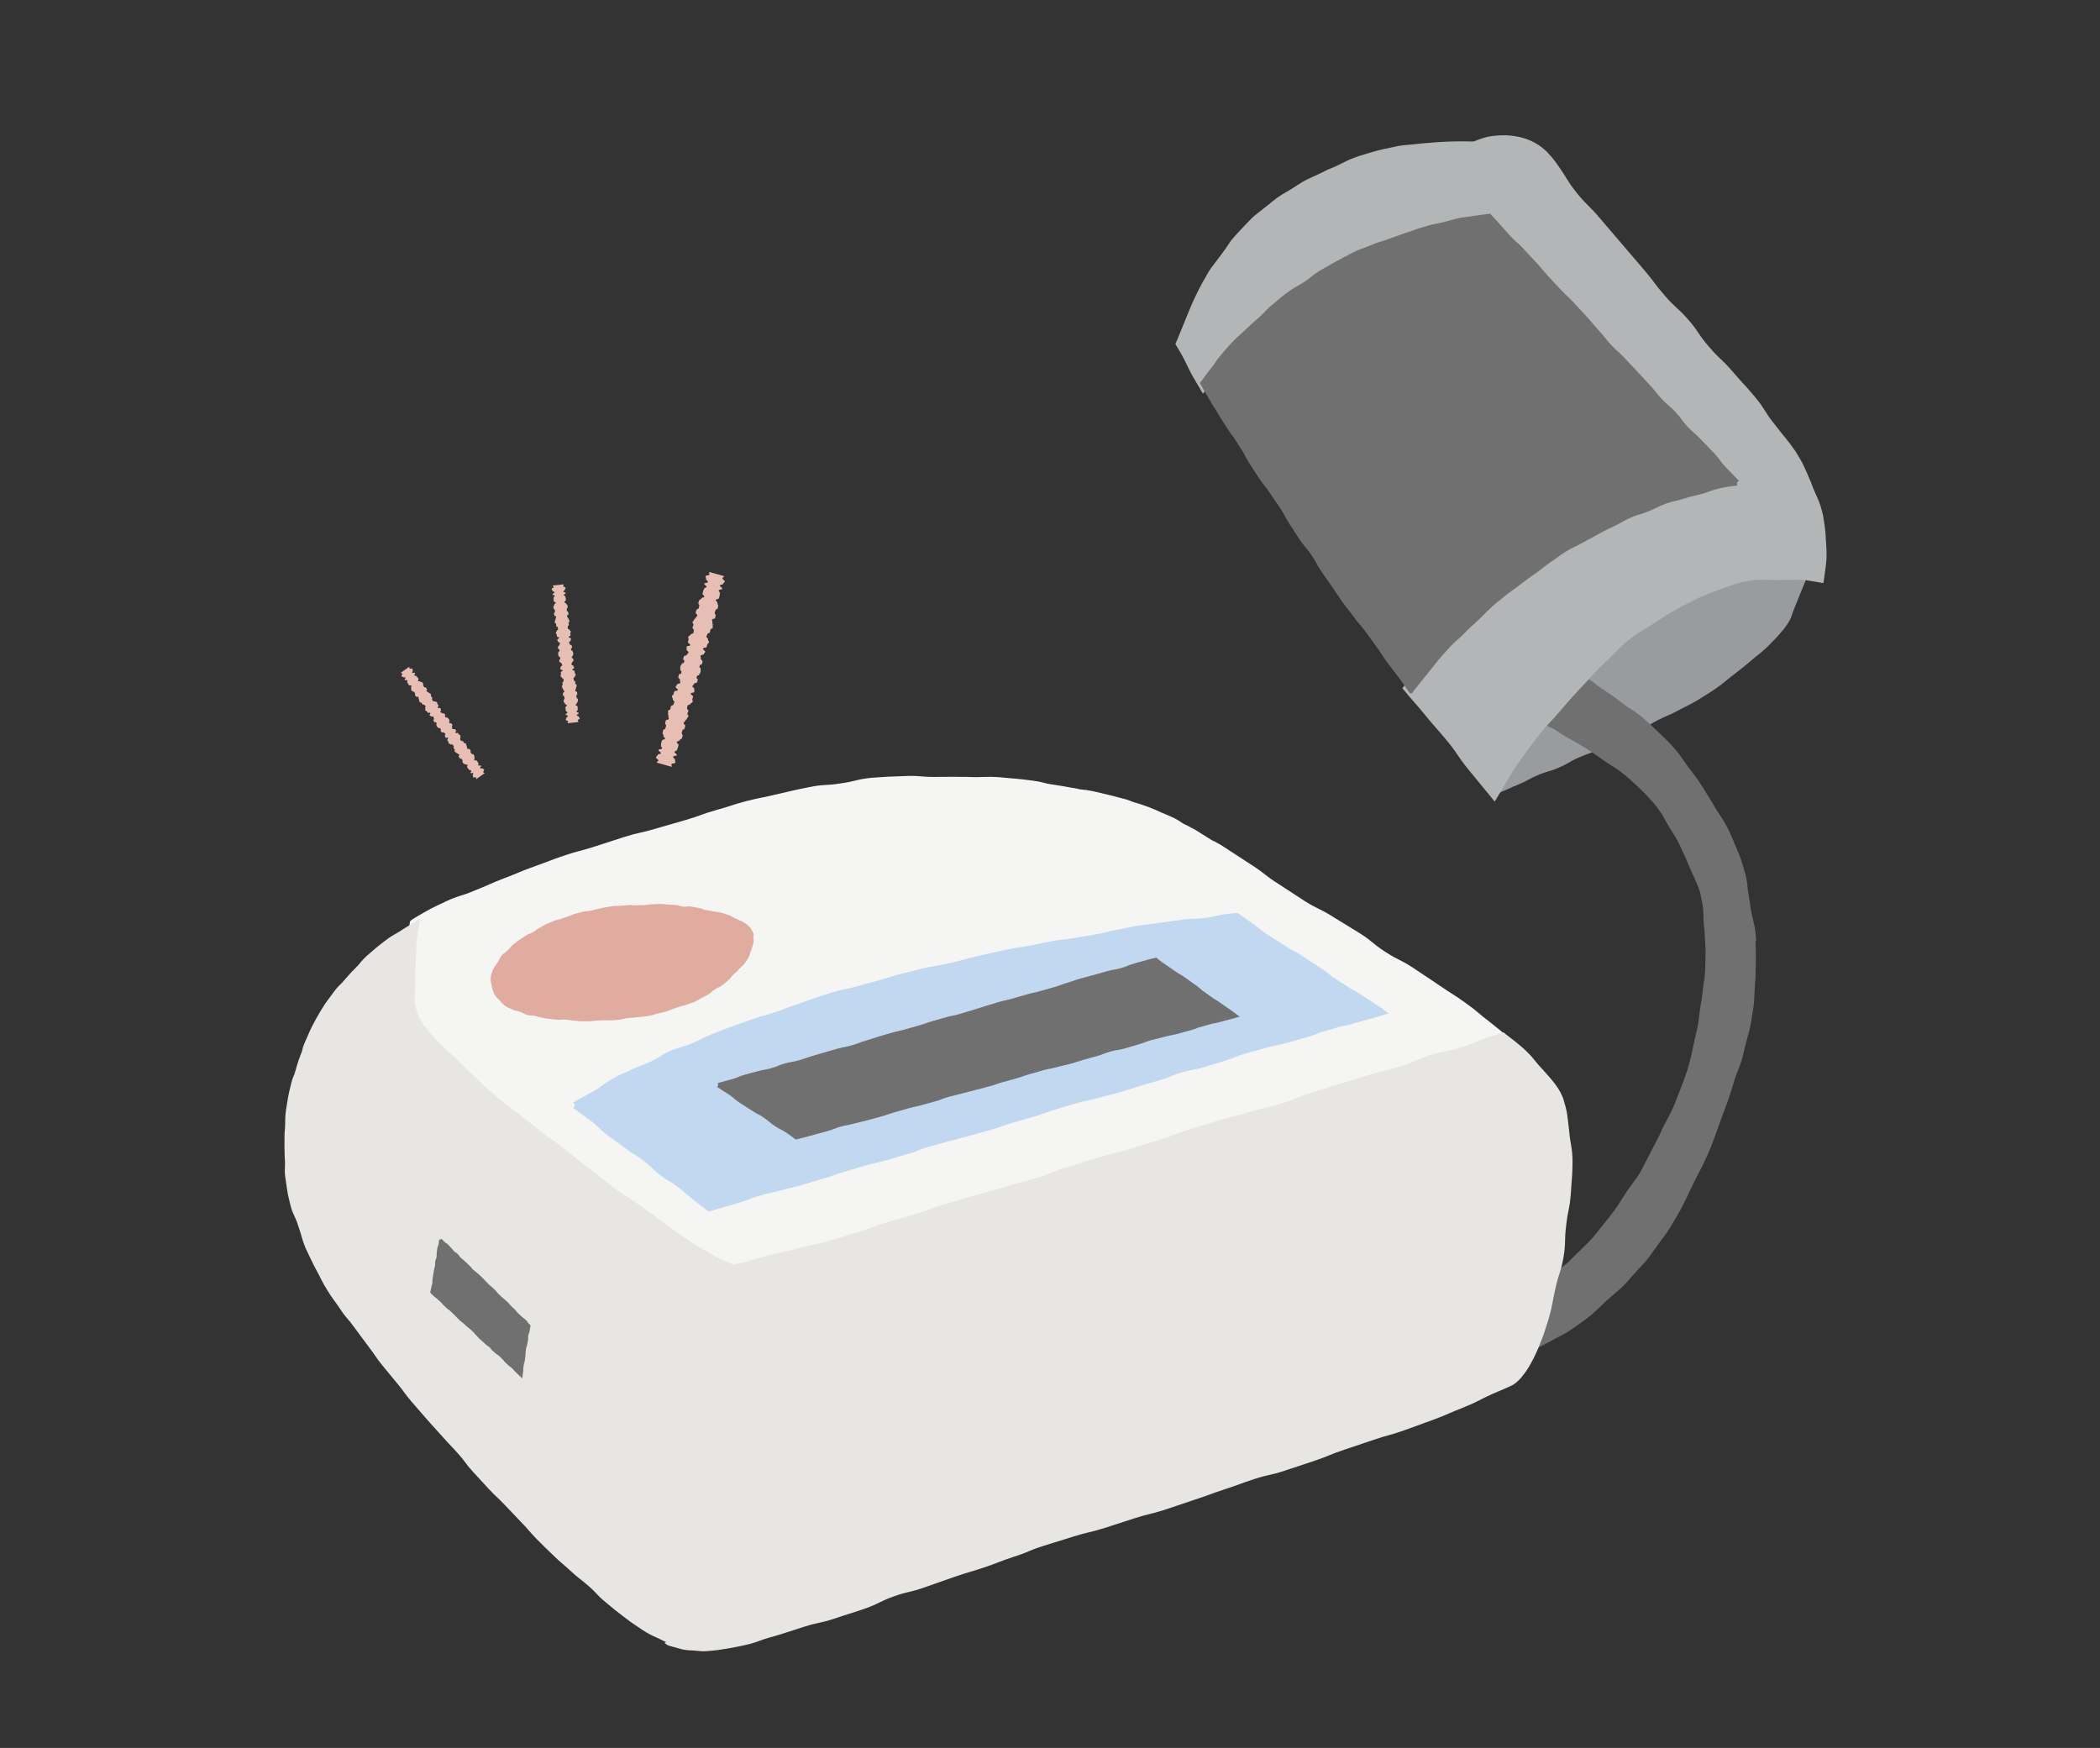<svg width="352" height="293" viewBox="0 0 352 293" fill="none" xmlns="http://www.w3.org/2000/svg">
<rect x="0" y="0" width="352" height="293" fill="#333333" stroke="none"/>
<g clip-path="url(#clip0_1160_8146)">
<mask id="mask0_1160_8146" style="mask-type:luminance" maskUnits="userSpaceOnUse" x="-23" y="-34" width="366" height="314">
<path d="M342.904 -34H-23V279.21H342.904V-34Z" fill="white"/>
</mask>
<g mask="url(#mask0_1160_8146)">
<path d="M302.267 91.573C301.158 90.095 301.061 90.172 299.972 88.675C299.246 87.69 298.52 86.698 297.794 85.7C296.706 84.222 296.589 84.3 295.481 82.823L293.264 79.867C292.175 78.389 292.292 78.292 291.203 76.795C290.114 75.298 290.192 75.239 289.103 73.761C288.351 72.789 287.599 71.823 286.847 70.864L284.65 67.909C283.542 66.431 283.367 66.548 282.278 65.07C281.189 63.592 281.364 63.456 280.256 61.978C279.504 61.006 278.758 60.034 278.02 59.062C276.931 57.584 276.775 57.7 275.667 56.223C274.954 55.212 274.234 54.207 273.508 53.209C272.4 51.731 272.556 51.614 271.447 50.136C270.721 49.151 269.989 48.166 269.25 47.181C268.686 46.423 268.356 46.092 268.025 45.742C267.092 44.478 267.014 44.362 265.964 42.942C265.886 42.845 265.867 42.806 265.789 42.728C265.575 42.339 265.342 41.931 264.836 41.231C264.11 40.233 263.391 39.235 262.678 38.237C262.464 37.964 262.309 37.77 262.153 37.595C262.017 37.401 261.881 37.206 261.686 36.914C260.935 35.942 260.183 34.963 259.431 33.978C258.906 33.278 258.595 32.948 258.284 32.637C258.225 32.559 258.186 32.501 258.128 32.403L255.834 29.331H255.756C254.822 29.603 254.472 29.662 253.578 29.973C252.411 30.375 251.245 30.776 250.078 31.178C248.328 31.781 248.386 31.956 246.636 32.559C245.483 32.987 244.322 33.414 243.156 33.842C241.425 34.445 241.347 34.27 239.617 34.853C238.45 35.242 237.284 35.624 236.117 36.001C234.386 36.603 234.445 36.798 232.714 37.401C230.964 38.003 230.886 37.789 229.156 38.412L225.675 39.617C224.509 39.993 223.342 40.369 222.175 40.745C220.425 41.348 220.464 41.464 218.734 42.067C218.073 42.3 217.664 42.456 217.295 42.612C216.886 42.787 216.75 42.864 215.798 43.214C215.798 43.35 215.739 43.798 215.661 44.4L215.175 48.056C214.942 49.884 214.806 49.864 214.573 51.692C214.43 52.911 214.281 54.129 214.125 55.348C213.892 57.175 213.775 57.175 213.542 59.003C213.412 60.222 213.276 61.447 213.134 62.678C212.991 63.91 212.862 65.128 212.745 66.334C212.667 66.975 212.628 67.403 212.589 67.773C212.55 68.22 212.511 68.589 212.453 69.134C212.55 69.289 212.803 69.659 213.153 70.203C214.145 71.739 214.009 71.837 215 73.392C215.992 74.948 215.992 74.948 217.003 76.484C217.995 78.039 218.111 77.961 219.103 79.517C219.764 80.554 220.432 81.591 221.106 82.628C222.097 84.184 222 84.242 223.011 85.797C223.686 86.822 224.353 87.846 225.014 88.87C226.006 90.425 226.103 90.347 227.095 91.903C228.086 93.439 228.223 93.361 229.234 94.897C230.225 96.434 230.07 96.531 231.081 98.086C231.742 99.11 232.403 100.141 233.064 101.178C233.738 102.202 234.412 103.226 235.086 104.25C236.078 105.806 236.195 105.728 237.186 107.264C238.178 108.82 238.003 108.936 238.995 110.472C240.006 112.028 240.181 111.892 241.192 113.447C242.184 115.003 242.028 115.1 243.039 116.656L244.964 119.786C245.956 121.322 246.15 121.206 247.142 122.742C248.075 124.258 248.114 124.317 249.009 125.756C249.261 127.428 249.261 127.486 249.514 129.256C249.631 130.17 249.631 130.636 249.631 131.103C249.631 131.336 249.631 131.492 249.689 132.133C249.728 132.406 249.747 132.717 249.786 133.067C249.845 133.183 249.728 133.592 249.981 133.397C250.156 133.32 250.35 133.261 250.545 133.183C252.197 132.522 252.275 132.464 252.781 132.25C253.209 132.056 253.617 131.861 254.472 131.511C256.184 130.811 256.106 130.636 257.797 129.917C259.509 129.197 259.586 129.411 261.278 128.672C262.97 127.953 262.892 127.739 264.584 127C266.256 126.261 266.314 126.378 268.006 125.62C269.121 125.114 270.235 124.609 271.35 124.103C272.452 123.571 273.56 123.04 274.675 122.508C276.328 121.692 276.25 121.556 277.883 120.7C279.536 119.864 279.595 120.02 281.228 119.125C282.861 118.25 282.9 118.309 284.495 117.395C286.07 116.384 286.108 116.442 287.625 115.392C289.161 114.342 289.083 114.225 290.561 113.117C292.039 111.97 292.039 111.97 293.458 110.784C294.878 109.559 294.956 109.656 296.297 108.372C297.62 107.031 297.639 107.05 298.864 105.611C299.467 104.872 299.7 104.464 299.953 104.036C300.05 103.881 300.245 103.453 300.303 103.22C300.4 102.947 300.497 102.617 300.672 102.189C301.139 101.048 301.599 99.914 302.053 98.786C302.519 97.646 302.986 96.511 303.453 95.384C303.744 94.664 303.939 94.178 304.017 93.945C303.414 93.128 303.161 92.759 302.306 91.553" fill="#999C9E"/>
<path d="M294.37 157.703C294.195 154.631 293.786 154.67 293.359 151.636C293.125 150.139 292.97 149.381 292.911 148.603C292.834 147.825 292.756 147.067 292.289 145.589C291.861 144.111 291.609 143.392 291.278 142.692C290.967 141.992 290.714 141.272 290.092 139.853C288.809 137.072 288.517 137.208 287.02 134.564C285.367 131.978 285.503 131.9 283.656 129.431C281.75 127.039 281.984 126.845 279.884 124.589C278.445 123.137 276.96 121.731 275.431 120.37C274.225 119.359 273.564 118.95 272.864 118.561C270.784 116.986 270.609 116.831 268.198 115.217C268.042 115.12 267.945 115.061 267.809 114.964C267.264 114.478 266.661 114.011 265.398 113.272C262.734 111.775 262.772 111.678 259.992 110.356C259.798 110.278 259.623 110.2 259.448 110.122C259.234 110.025 259.02 109.967 258.825 109.909C258.436 109.811 258.086 109.636 257.814 109.656C257.6 109.928 257.348 110.122 257.114 110.472C256.92 110.784 256.725 111.095 256.473 111.503C255.41 113.318 254.353 115.126 253.303 116.928C252.934 117.511 252.681 118.017 252.448 118.464L252.292 118.795L252.623 118.95C252.836 119.047 253.05 119.125 253.225 119.222C253.614 119.378 253.945 119.534 254.295 119.631C254.47 119.689 254.625 119.728 254.781 119.786L255.073 119.864C255.228 119.922 255.306 119.961 255.481 120.039C258.106 121.109 258.32 121.186 260.595 122.275C261.217 122.722 261.839 123.131 263.161 123.87C265.728 125.347 265.728 125.328 268.159 127C270.531 128.731 270.725 128.497 272.961 130.422C275.12 132.445 275.197 132.367 277.161 134.583C279.028 136.878 278.756 137.072 280.35 139.522C281.128 140.767 281.459 141.408 281.75 142.089C282.042 142.75 282.411 143.392 282.936 144.753C283.5 146.095 283.831 146.756 284.122 147.417C284.395 148.097 284.803 148.739 285.095 150.197C285.775 153.075 285.328 153.153 285.717 156.05L285.873 158.967C285.911 159.939 285.853 160.931 285.834 161.903C285.834 163.361 285.659 164.1 285.581 164.819C285.445 165.539 285.425 166.278 285.192 167.717C284.667 170.614 284.939 170.672 284.22 173.55C283.539 176.447 283.695 176.486 282.839 179.344C281.906 182.183 281.789 182.144 280.759 184.925C279.592 187.667 279.339 187.55 278.153 190.292C277.246 192.055 276.338 193.811 275.431 195.561C274.77 196.903 274.303 197.486 273.856 198.089C273.409 198.692 272.961 199.275 272.164 200.519C270.589 203.028 270.55 202.989 268.723 205.283C266.895 207.597 266.934 207.617 264.795 209.658C263.725 210.669 263.239 211.233 262.695 211.719C262.131 212.167 261.548 212.633 260.361 213.508C258.028 215.297 257.814 214.967 255.248 216.386C252.7 217.844 252.661 217.767 249.939 218.914C248.578 219.478 247.936 219.828 247.256 220.119C246.575 220.392 245.875 220.644 244.456 221.072C241.617 221.928 241.637 221.986 238.7 222.608C235.784 223.211 235.784 223.153 232.828 223.639C230.871 223.963 228.913 224.287 226.956 224.611C224 224.98 224.02 225.155 221.064 225.505C218.109 225.875 218.128 226.128 215.153 226.4C212.178 226.672 212.139 226.4 209.164 226.653C207.181 226.795 205.191 226.944 203.195 227.1C201.199 227.255 199.209 227.411 197.226 227.566C194.231 227.761 194.251 227.994 191.256 228.189C188.262 228.383 188.242 228.033 185.248 228.228C182.253 228.422 182.273 228.791 179.259 228.986C176.265 229.18 176.245 228.869 173.231 229.083C170.237 229.297 170.237 229.161 167.242 229.375C166.387 229.433 165.784 229.511 165.278 229.589C164.423 229.705 163.703 229.803 162.906 229.9C162.965 230.405 163.042 230.969 163.14 231.708C163.159 231.961 163.198 232.253 163.237 232.564C163.256 232.816 163.276 233.108 163.315 233.439C163.418 235.435 163.522 237.425 163.626 239.408L164.559 239.33L164.617 240.264C166.601 240.082 168.584 239.894 170.567 239.7C173.562 239.486 173.581 239.855 176.576 239.622C179.57 239.408 179.551 239.291 182.545 239.039C185.54 238.786 185.52 238.475 188.514 238.241C191.509 237.989 191.548 238.378 194.542 238.105C197.537 237.833 197.498 237.483 200.492 237.191C203.467 236.9 203.506 237.133 206.481 236.841C208.464 236.634 210.454 236.42 212.45 236.2C215.425 235.85 215.426 235.889 218.401 235.48C221.376 235.053 221.337 234.761 224.312 234.353C227.287 233.944 227.325 234.197 230.281 233.653C233.237 233.108 233.275 233.303 236.25 232.758C238.221 232.304 240.185 231.851 242.142 231.397C245.098 230.736 245.02 230.386 247.917 229.55C249.375 229.103 250.095 228.869 250.834 228.636C251.534 228.344 252.253 228.072 253.653 227.489C256.473 226.303 256.609 226.633 259.292 225.136C261.975 223.658 262.073 223.814 264.581 222.025C267.089 220.255 267.011 220.139 269.247 218.058C271.522 216.017 271.659 216.153 273.661 213.819C274.673 212.672 275.198 212.108 275.742 211.564C276.228 210.961 276.675 210.358 277.57 209.114C278.464 207.869 278.911 207.247 279.378 206.644C279.806 206.003 280.195 205.361 280.973 204.039C282.509 201.394 282.392 201.336 283.734 198.614C285.056 195.892 285.192 195.95 286.397 193.169C287.584 190.369 287.467 190.311 288.536 187.492C289.548 184.633 289.645 184.672 290.52 181.756C291.356 178.839 291.745 178.936 292.386 175.942C293.086 172.967 293.281 173.006 293.728 169.972C294 168.475 294.039 167.697 294.059 166.939C294.097 166.181 294.136 165.403 294.253 163.906C294.311 162.895 294.292 161.864 294.311 160.853C294.35 159.822 294.311 158.811 294.234 157.8" fill="#707070"/>
<path d="M306.155 92.194C305.961 89.297 306.077 89.278 305.572 86.38C304.911 83.522 304.561 83.619 303.569 80.897C303.025 79.555 302.713 78.894 302.402 78.233C302.111 77.553 301.741 76.93 300.983 75.686C299.33 73.333 299.213 73.411 297.483 71.155C295.694 68.958 295.986 68.705 294.158 66.528C292.33 64.33 292.233 64.428 290.405 62.269C288.558 60.111 288.325 60.305 286.477 58.147C284.611 56.008 284.883 55.775 283.016 53.617C281.15 51.478 280.897 51.691 279.05 49.553C277.183 47.414 277.338 47.278 275.491 45.139C274.26 43.7 273.035 42.267 271.816 40.842L268.141 36.544C266.333 34.386 266.1 34.561 264.33 32.383C262.58 30.167 262.775 30.03 261.18 27.775C260.325 26.511 259.761 25.967 259.236 25.383C258.652 24.878 258.069 24.294 256.63 23.614C255.172 22.972 254.355 22.894 253.597 22.778C252.819 22.681 252.041 22.603 250.505 22.758C249.553 22.855 248.911 23.031 248.386 23.206C248.114 23.303 247.88 23.381 247.627 23.478C247.414 23.556 247.005 23.73 247.083 23.711C247.044 23.711 247.122 23.73 246.947 23.711C246.811 23.711 246.636 23.711 246.461 23.711C246.091 23.711 245.644 23.711 245.1 23.692C243.155 23.692 241.224 23.782 239.305 23.964C237.866 24.061 237.147 24.197 236.427 24.236C235.708 24.314 234.969 24.314 233.569 24.644C230.73 25.228 230.73 25.267 227.95 26.103C225.208 27.017 225.325 27.347 222.641 28.397C221.358 29.039 220.697 29.35 220.036 29.642C219.375 29.953 218.694 30.206 217.489 31.022C215.078 32.617 214.903 32.383 212.666 34.269C211.519 35.164 210.955 35.63 210.372 36.078C209.808 36.544 209.322 37.089 208.311 38.139C207.3 39.189 206.833 39.753 206.367 40.297C205.958 40.9 205.569 41.522 204.694 42.689C203.819 43.855 203.392 44.419 202.944 45.003C202.536 45.605 202.205 46.247 201.486 47.492C200.566 49.19 199.755 50.933 199.055 52.722C198.511 54.064 198.239 54.725 197.967 55.386C197.83 55.717 197.694 56.047 197.519 56.475C197.403 56.747 197.286 57.039 197.15 57.369C197.111 57.467 197.033 57.583 197.033 57.7L197.228 58.03C197.344 58.225 197.461 58.419 197.597 58.633C198.317 59.858 198.628 60.5 198.939 61.142C199.094 61.453 199.25 61.783 199.444 62.191C199.678 62.639 199.775 62.833 200.553 64.155C200.883 64.719 201.175 65.225 201.447 65.672C201.505 65.769 201.583 65.925 201.642 65.983L201.836 65.73C201.953 65.575 202.069 65.419 202.186 65.283C202.633 64.7 203.003 64.233 203.372 63.767C203.567 63.533 203.761 63.28 203.955 63.028C204.092 62.892 204.208 62.736 204.364 62.561C204.636 62.23 204.967 61.822 205.414 61.278C207.203 59.158 207.125 59.08 209.03 57.039C210.353 55.717 211.694 54.433 213.094 53.228C215.253 51.458 215.019 51.128 217.294 49.494C219.569 47.842 219.803 48.192 222.136 46.694C224.566 45.314 224.508 45.197 227.016 43.972C229.505 42.728 229.447 42.572 232.014 41.444C234.697 40.55 234.677 40.531 237.4 39.753C240.102 38.975 240.18 39.208 242.922 38.644C245.664 38.022 245.683 38.119 248.444 37.653C249.378 37.517 249.066 37.497 249.222 37.517C249.202 37.458 249.475 37.73 249.591 37.828C249.747 37.944 249.883 38.061 250.019 38.178C251.672 39.947 251.808 40.122 253.655 42.105C253.772 42.242 253.85 42.3 253.947 42.417C254.336 42.98 254.744 43.544 255.677 44.536C256.948 45.949 258.225 47.355 259.508 48.755C259.877 49.144 260.13 49.397 260.402 49.669C260.636 49.961 260.869 50.233 261.239 50.642C262.548 52.016 263.864 53.383 265.186 54.744C266.1 55.736 266.644 56.183 267.188 56.611C267.305 56.728 267.364 56.786 267.48 56.922C269.327 58.886 269.483 59.061 271.155 60.811C271.583 61.414 271.991 62.017 272.983 63.066C274.279 64.454 275.576 65.841 276.872 67.228C278.816 69.308 279.011 69.114 280.955 71.194C282.277 72.555 283.6 73.923 284.922 75.297C286.866 77.378 286.652 77.572 288.577 79.653C288.694 79.789 288.811 79.905 288.908 80.003L288.966 80.08C288.966 80.08 289.025 80.158 289.005 80.178H288.733C288.461 80.236 288.169 80.294 287.819 80.372C285.019 81.033 285.097 81.364 282.355 82.161C279.613 83.016 279.516 82.725 276.794 83.716C275.005 84.397 273.236 85.136 271.505 85.933C268.939 87.197 268.841 87.002 266.333 88.383C263.805 89.764 263.883 89.88 261.433 91.416C258.964 92.914 259.119 93.127 256.786 94.8C254.433 96.433 254.414 96.414 252.197 98.222C249.961 100.011 249.805 99.816 247.686 101.761C245.605 103.725 245.528 103.647 243.564 105.747C241.6 107.847 241.386 107.652 239.5 109.83C238.216 111.425 236.933 113.026 235.65 114.633C235.436 114.886 235.222 115.139 235.066 115.372C235.261 115.605 235.436 115.819 235.611 116.014C235.903 116.364 236.155 116.655 236.369 116.927C236.661 117.258 236.894 117.53 237.128 117.802C237.594 118.327 238.08 118.872 238.975 119.98C240.783 122.177 240.861 122.119 242.669 124.316C244.458 126.514 244.264 126.689 246.052 128.886L250.544 134.369L250.68 134.136C251.361 133.008 251.866 132.172 252.294 131.452C252.508 131.063 252.683 130.772 252.858 130.461C253.208 129.858 253.558 129.236 254.355 128.088C255.989 125.794 255.989 125.794 257.7 123.539C259.43 121.322 259.586 121.439 261.394 119.3C263.222 117.18 263.222 117.161 265.127 115.119C267.072 113.116 266.955 112.98 268.997 111.055C271.077 109.169 270.902 108.994 273.08 107.205C275.297 105.494 275.452 105.708 277.747 104.133C280.08 102.636 280.1 102.636 282.53 101.314C285 100.069 285 100.05 287.586 99.058C288.888 98.591 289.53 98.339 290.191 98.125C290.852 97.911 291.494 97.619 292.855 97.405C294.216 97.133 294.916 97.172 295.616 97.191C296.297 97.191 296.997 97.191 298.358 97.23C299.719 97.172 300.419 97.23 301.099 97.191C301.449 97.191 301.8 97.153 302.227 97.191C302.441 97.211 302.674 97.25 302.947 97.289C303.258 97.347 303.627 97.405 304.036 97.464C304.58 97.561 305.066 97.639 305.513 97.716C305.649 97.794 305.669 97.677 305.669 97.561L305.708 97.269C305.747 97.075 305.766 96.9 305.786 96.725C305.863 96.122 305.941 95.636 305.999 95.15C306.097 94.43 306.213 93.691 306.155 92.233" fill="#B3B6B7"/>
<path d="M291.434 80.547C290.708 79.795 289.983 79.05 289.257 78.311C288.187 77.164 288.343 77.047 287.273 75.9C286.547 75.148 285.821 74.403 285.095 73.664C284.026 72.517 283.909 72.633 282.84 71.486C281.77 70.339 281.907 70.203 280.837 69.056C279.768 67.908 279.632 68.044 278.562 66.897C277.493 65.75 277.59 65.672 276.52 64.525C275.82 63.76 275.114 62.995 274.401 62.231C273.688 61.466 272.975 60.708 272.262 59.956C271.193 58.809 271.076 58.925 270.026 57.778C268.957 56.631 269.054 56.533 268.004 55.406C266.934 54.258 267.012 54.2 265.943 53.053C265.23 52.288 264.523 51.523 263.823 50.758C262.754 49.611 262.676 49.689 261.607 48.542C260.894 47.777 260.181 47.012 259.468 46.247C258.398 45.1 258.476 45.022 257.407 43.895C256.694 43.13 255.981 42.365 255.268 41.6C254.198 40.453 254.082 40.57 253.032 39.422C252.332 38.645 251.638 37.867 250.951 37.089C250.679 36.797 250.484 36.584 250.329 36.408C250.212 36.272 250.096 36.156 249.998 36.039L249.804 35.825C249.804 35.825 249.629 35.825 249.551 35.845C249.123 35.903 248.696 35.961 247.821 36.078C246.784 36.221 245.74 36.37 244.69 36.525C243.134 36.856 243.173 36.972 241.618 37.303C240.082 37.633 240.062 37.614 238.546 38.061C237.029 38.489 237.048 38.606 235.551 39.053C234.566 39.403 233.574 39.76 232.576 40.122C231.079 40.628 231.06 40.57 229.582 41.172C228.123 41.795 228.065 41.658 226.665 42.378C225.265 43.097 225.265 43.117 223.885 43.856L221.143 45.411C219.801 46.247 219.898 46.422 218.576 47.278C217.254 48.133 217.176 48.036 215.893 48.95C214.61 49.864 214.668 49.942 213.424 50.934C212.179 51.925 212.315 52.061 211.129 53.111C209.943 54.161 209.924 54.142 208.776 55.25C207.649 56.358 207.551 56.281 206.482 57.428C205.393 58.575 205.432 58.614 204.401 59.8C203.876 60.422 203.682 60.792 203.468 61.122C202.632 62.172 202.554 62.27 201.66 63.495C201.582 63.611 201.524 63.67 201.465 63.767C201.349 63.903 201.251 64.039 201.115 64.175C201.193 64.331 201.29 64.506 201.387 64.681C201.524 64.914 201.679 65.186 201.874 65.536C202.405 66.444 202.937 67.344 203.468 68.239C203.624 68.492 203.74 68.667 203.857 68.822C203.954 68.997 204.071 69.172 204.207 69.445C204.777 70.326 205.341 71.207 205.899 72.089C206.287 72.711 206.54 73.022 206.793 73.314C206.832 73.392 206.871 73.431 206.91 73.508C207.707 74.772 207.785 74.87 208.504 75.997C208.679 76.367 208.835 76.736 209.262 77.417C209.833 78.298 210.403 79.18 210.974 80.061C211.829 81.383 211.965 81.286 212.821 82.608C213.417 83.477 214.013 84.345 214.61 85.214C215.465 86.517 215.329 86.614 216.204 87.917C216.774 88.798 217.345 89.673 217.915 90.542C218.79 91.844 218.946 91.728 219.821 93.031C220.715 94.333 220.56 94.43 221.454 95.733L223.243 98.3C223.826 99.168 224.41 100.031 224.993 100.886C225.907 102.169 225.985 102.111 226.898 103.375C227.812 104.658 227.929 104.581 228.862 105.844C229.472 106.687 230.087 107.536 230.71 108.392C231.643 109.655 231.546 109.714 232.479 110.978C233.114 111.807 233.749 112.637 234.385 113.467C234.871 114.089 235.085 114.419 235.298 114.75C235.396 114.905 235.473 115.022 235.804 115.489C236.096 115.761 236.426 116.85 236.932 115.819C237.684 114.886 238.436 113.959 239.187 113.039C239.835 112.222 240.484 111.405 241.132 110.589C242.162 109.422 242.143 109.403 243.212 108.275C244.282 107.147 244.398 107.264 245.468 106.136C246.537 105.008 246.596 105.067 247.723 103.997C248.871 102.947 248.812 102.869 249.959 101.819C251.107 100.75 251.165 100.828 252.371 99.817C253.576 98.844 253.654 98.922 254.86 97.95C256.085 96.997 256.104 97.036 257.368 96.122C258.632 95.228 258.593 95.15 259.857 94.255C261.179 93.419 261.101 93.322 262.423 92.486C263.746 91.689 263.804 91.767 265.165 91.028C266.072 90.535 266.98 90.043 267.887 89.55C269.248 88.792 269.268 88.831 270.648 88.15C272.048 87.489 271.99 87.353 273.409 86.731C274.848 86.128 274.926 86.303 276.346 85.7C277.784 85.117 277.745 84.981 279.204 84.436C280.662 83.892 280.721 84.086 282.218 83.6C283.696 83.114 283.715 83.211 285.212 82.803C286.709 82.375 286.671 82.239 288.168 81.87C289.684 81.558 289.704 81.597 291.201 81.364L291.143 80.878L291.493 80.547H291.434Z" fill="#707070"/>
<path d="M253.227 174.23L252.935 173.977C252.507 173.608 252.079 173.238 251.535 172.772C251.107 172.422 250.582 172.013 249.902 171.45C247.763 169.855 247.879 169.7 245.702 168.144C243.543 166.588 243.466 166.705 241.288 165.188L236.874 162.233C234.638 160.775 234.482 161.027 232.227 159.569C229.991 158.13 230.166 157.858 227.93 156.438C226.426 155.518 224.916 154.591 223.399 153.658C221.144 152.238 221.007 152.472 218.752 151.072C217.261 150.1 215.77 149.127 214.28 148.155C212.024 146.736 212.16 146.522 209.944 145.083C208.466 144.124 206.981 143.158 205.491 142.186C204.363 141.427 203.76 141.136 203.138 140.844C202.166 140.241 201.621 139.891 201.057 139.541C200.494 139.172 199.91 138.822 198.744 138.258C198.588 138.18 198.51 138.141 198.374 138.083C197.83 137.733 197.285 137.305 196.099 136.8C193.591 135.789 193.649 135.614 191.082 134.777C190.596 134.622 190.266 134.525 189.916 134.427C189.585 134.291 189.255 134.155 188.769 134C186.163 133.319 186.163 133.3 183.538 132.697C182.294 132.425 181.632 132.366 180.991 132.308C180.835 132.269 180.758 132.25 180.602 132.211C178.094 131.764 177.88 131.725 175.624 131.375C174.963 131.2 174.302 131.005 172.941 130.83C170.277 130.48 170.277 130.558 167.594 130.286C164.91 130.091 164.91 130.364 162.227 130.227C159.544 130.189 159.544 130.227 156.86 130.227C154.196 130.266 154.196 129.955 151.513 130.091C148.849 130.189 148.849 130.169 146.166 130.364C143.502 130.636 143.541 130.947 140.897 131.316C138.252 131.744 138.174 131.414 135.549 131.958C133.799 132.289 132.069 132.716 130.338 133.105C127.752 133.747 127.733 133.611 125.147 134.272C122.56 134.952 122.599 135.089 120.033 135.789C117.466 136.508 117.524 136.702 114.958 137.441L109.844 138.919C107.297 139.677 107.238 139.483 104.691 140.28C103.006 140.825 101.321 141.369 99.636 141.914C97.088 142.73 97.03 142.575 94.522 143.43C91.994 144.286 92.033 144.363 89.505 145.258C86.997 146.152 87.036 146.269 84.547 147.202C82.058 148.155 82.097 148.272 79.627 149.244C77.177 150.313 77.061 150.002 74.63 151.15C72.2 152.277 72.18 152.316 69.847 153.658C69.711 153.794 68.894 154.144 68.719 154.494C68.661 154.902 68.602 155.272 68.563 155.583C68.525 156.011 68.486 156.341 68.466 156.672C68.427 157.352 68.369 158.013 68.213 159.355C67.961 162.038 67.941 162.038 67.902 164.761C68 167.483 67.766 167.502 68.35 170.283C68.505 170.963 68.777 171.527 69.011 171.994C69.263 172.383 69.458 172.675 69.672 172.986C70.1 173.53 70.527 174.094 71.461 175.105C73.327 177.069 73.444 176.952 75.388 178.78C77.352 180.588 77.508 180.394 79.511 182.144C81.533 183.874 81.358 184.069 83.4 185.761L87.522 189.124C88.909 190.213 90.302 191.302 91.702 192.391C93.802 194.024 93.919 193.869 96.019 195.483C98.138 197.097 97.944 197.33 100.083 198.924C102.222 200.519 102.416 200.247 104.555 201.822C106.713 203.377 106.538 203.611 108.716 205.147C110.894 206.683 110.816 206.76 113.013 208.277C115.211 209.774 115.386 209.502 117.622 210.941C118.749 211.66 119.313 212.03 119.877 212.38C120.149 212.574 120.46 212.73 120.83 212.944C121.005 213.06 121.219 213.158 121.491 213.274C121.705 213.391 122.055 213.547 122.522 213.663C123.572 213.663 123.902 213.488 124.369 213.41C124.797 213.313 125.108 213.216 125.419 213.138C126.061 212.963 126.702 212.788 127.985 212.438C130.552 211.758 130.63 212.069 133.197 211.349C135.744 210.63 135.724 210.533 138.272 209.794C140.838 209.055 140.76 208.783 143.288 208.044C145.835 207.305 145.933 207.597 148.48 206.858C151.027 206.099 150.93 205.808 153.477 205.049C156.005 204.291 156.063 204.485 158.61 203.708C160.308 203.215 162 202.716 163.685 202.211C165.371 201.705 167.056 201.193 168.741 200.674C171.269 199.897 171.191 199.663 173.738 198.886C176.266 198.108 176.344 198.341 178.871 197.563C181.399 196.786 181.438 196.941 183.985 196.163C185.67 195.645 187.362 195.133 189.06 194.627C191.607 193.849 191.549 193.674 194.077 192.897C195.775 192.365 197.467 191.84 199.152 191.322C201.699 190.544 201.738 190.699 204.285 189.922C205.983 189.403 207.675 188.878 209.36 188.347C211.888 187.569 211.81 187.316 214.338 186.538C216.036 186.046 217.734 185.553 219.432 185.061C221.98 184.263 221.999 184.38 224.546 183.583C226.244 183.077 227.943 182.578 229.641 182.086C232.188 181.288 232.13 181.133 234.677 180.336C236.375 179.817 238.067 179.299 239.752 178.78C242.299 177.983 242.221 177.788 244.768 176.991C246.544 176.421 248.32 175.857 250.096 175.299C251.068 175.008 251.788 174.794 252.391 174.619C252.721 174.541 253.013 174.463 253.285 174.386C253.538 174.386 253.324 174.25 253.246 174.172" fill="#F5F5F4"/>
<path d="M231.971 169.233C231.213 168.728 230.629 168.358 230.163 168.047C229.91 167.892 229.715 167.775 229.521 167.639C229.132 167.386 228.743 167.133 227.965 166.628C227.226 166.142 226.818 165.947 226.429 165.753C226.351 165.694 226.293 165.656 226.196 165.597C224.718 164.625 224.602 164.547 223.279 163.692C222.929 163.381 222.56 163.069 221.782 162.544C220.745 161.857 219.714 161.177 218.69 160.503C217.154 159.472 217.057 159.628 215.502 158.597C214.464 157.936 213.421 157.269 212.371 156.594C210.835 155.583 210.932 155.408 209.396 154.397C208.638 153.872 208.249 153.619 207.879 153.347C207.743 153.269 207.549 153.056 207.335 153.036C207.14 153.036 206.946 153.075 206.732 153.094C206.44 153.133 206.09 153.172 205.643 153.211C203.796 153.425 203.835 153.639 201.988 153.872C200.14 154.106 200.121 153.872 198.274 154.144L194.618 154.65C193.4 154.806 192.181 154.968 190.963 155.136C189.135 155.408 189.154 155.525 187.327 155.836C185.499 156.147 185.518 156.303 183.69 156.614C182.472 156.821 181.253 157.029 180.035 157.236C178.207 157.567 178.188 157.431 176.36 157.761C174.532 158.092 174.552 158.111 172.724 158.481C170.896 158.85 170.877 158.733 169.068 159.103C167.863 159.375 166.657 159.641 165.452 159.9C164.246 160.159 163.047 160.451 161.854 160.775C160.662 161.099 159.463 161.391 158.257 161.65C156.449 162.039 156.429 161.903 154.621 162.35C153.429 162.648 152.229 162.946 151.024 163.244C149.235 163.692 149.255 163.789 147.466 164.275C146.273 164.599 145.08 164.93 143.888 165.267C142.099 165.772 142.08 165.656 140.291 166.142C138.502 166.628 138.521 166.667 136.752 167.231C134.982 167.794 135.021 167.892 133.252 168.456C131.482 169.019 131.541 169.175 129.791 169.719C128.06 170.342 128.002 170.167 126.252 170.789L122.771 172.033C121.041 172.656 121.041 172.656 119.33 173.355C117.619 174.055 117.677 174.192 115.966 174.892C114.255 175.592 114.177 175.397 112.466 176.097C110.755 176.836 110.871 177.089 109.199 177.886C107.527 178.683 107.449 178.508 105.777 179.325C104.124 180.142 104.046 180.005 102.452 180.958C100.838 181.872 100.955 182.086 99.341 183C98.265 183.596 97.182 184.186 96.094 184.769L96.405 185.255L96.055 185.703C97.04 186.429 98.031 187.155 99.03 187.88C100.488 188.989 100.352 189.183 101.83 190.292C102.828 191.017 103.819 191.743 104.805 192.469C106.282 193.597 106.399 193.442 107.857 194.55C109.335 195.678 109.199 195.853 110.657 196.98C112.135 198.089 112.252 197.933 113.73 199.042C115.188 200.169 115.11 200.267 116.588 201.394C117.677 202.23 118.046 202.522 118.766 203.086C119.018 203.008 119.505 202.872 120.263 202.658L123.802 201.628C125.571 201.103 125.513 200.928 127.282 200.422C129.052 199.897 129.091 200.072 130.86 199.547C132.63 199.022 132.649 199.139 134.418 198.614C135.598 198.277 136.778 197.933 137.957 197.583C139.727 197.058 139.707 196.942 141.477 196.436C142.669 196.086 143.855 195.736 145.035 195.386C146.805 194.861 146.843 194.978 148.613 194.472C149.792 194.122 150.972 193.779 152.152 193.442C153.921 192.917 153.882 192.761 155.632 192.236C156.825 191.912 158.011 191.588 159.191 191.264C160.383 190.94 161.576 190.622 162.768 190.311C163.961 189.987 165.147 189.656 166.327 189.319C168.096 188.794 168.057 188.678 169.846 188.172C171.026 187.835 172.212 187.492 173.404 187.142C175.174 186.617 175.135 186.48 176.904 185.975L180.443 184.925C182.213 184.4 182.271 184.555 184.04 184.05C185.81 183.525 185.849 183.642 187.618 183.117C188.785 182.754 189.958 182.384 191.138 182.008L194.677 180.978C196.465 180.453 196.388 180.239 198.177 179.733C199.946 179.208 200.004 179.422 201.774 178.897C202.953 178.534 204.127 178.171 205.293 177.808C207.063 177.283 207.004 177.108 208.774 176.583C209.966 176.259 211.159 175.935 212.351 175.611C214.14 175.086 214.179 175.261 215.949 174.755C217.128 174.405 218.314 174.062 219.507 173.725C220.421 173.453 220.849 173.258 221.276 173.064C222.793 172.636 222.929 172.578 224.621 172.092C224.738 172.053 224.776 172.033 224.893 172.014C225.34 171.956 225.788 171.878 226.624 171.625C227.998 171.236 229.372 170.854 230.746 170.478C231.388 170.283 231.835 170.147 232.282 170.011C232.437 169.972 232.574 169.933 232.787 169.875C232.554 169.719 232.263 169.506 231.874 169.253" fill="#C1D8F0"/>
<path d="M207.355 170.089C207.121 169.914 206.888 169.739 206.538 169.486L204.419 168.009C203.971 167.678 203.699 167.542 203.466 167.406C203.408 167.367 203.388 167.347 203.33 167.309C202.416 166.667 202.338 166.609 201.521 166.025C201.308 165.811 201.094 165.617 200.588 165.247C199.953 164.794 199.318 164.34 198.683 163.886C197.73 163.206 197.652 163.303 196.699 162.603C196.051 162.162 195.403 161.715 194.755 161.261C194.327 160.95 194.191 160.834 193.822 160.522C193.588 160.581 193.374 160.62 193.121 160.678C192.927 160.717 192.694 160.775 192.383 160.872C191.631 161.08 190.879 161.287 190.127 161.495C188.999 161.825 189.038 161.942 187.91 162.272C186.783 162.603 186.744 162.467 185.616 162.778L183.36 163.42C182.609 163.627 181.857 163.828 181.105 164.022C179.977 164.353 179.997 164.411 178.869 164.742C177.741 165.072 177.76 165.17 176.633 165.481L174.377 166.122C173.249 166.453 173.23 166.356 172.102 166.686C171.35 166.907 170.598 167.127 169.847 167.347C168.719 167.678 168.699 167.6 167.572 167.911C166.82 168.132 166.068 168.359 165.316 168.592C164.564 168.825 163.819 169.059 163.08 169.292C162.341 169.525 161.596 169.752 160.844 169.972C159.716 170.303 159.697 170.186 158.569 170.517C157.817 170.737 157.065 170.951 156.313 171.159C155.186 171.489 155.205 171.547 154.077 171.878C153.325 172.098 152.574 172.312 151.822 172.52C150.694 172.85 150.674 172.772 149.547 173.084C148.795 173.304 148.043 173.524 147.291 173.745C146.552 173.978 145.807 174.218 145.055 174.464C143.927 174.775 143.966 174.892 142.838 175.203C141.711 175.534 141.691 175.417 140.563 175.728C139.811 175.935 139.06 176.149 138.308 176.37C137.556 176.59 136.811 176.81 136.072 177.031C134.944 177.361 134.963 177.439 133.836 177.75C132.708 178.081 132.669 177.945 131.541 178.256C130.413 178.586 130.452 178.722 129.324 179.034C128.197 179.364 128.158 179.247 127.03 179.558C126.278 179.753 125.526 179.954 124.775 180.161C123.647 180.492 123.686 180.628 122.558 180.939C121.806 181.133 121.054 181.334 120.302 181.542L120.4 181.892L120.205 182.203C120.853 182.618 121.508 183.039 122.169 183.467C123.141 184.108 123.063 184.245 124.036 184.886C124.697 185.301 125.358 185.722 126.019 186.15C126.991 186.811 127.069 186.695 128.041 187.356C129.013 188.017 128.936 188.133 129.927 188.775C130.899 189.417 130.977 189.32 131.949 189.961C132.28 190.195 132.494 190.35 132.688 190.486C132.922 190.661 133.116 190.817 133.408 191.011C133.544 190.972 133.836 190.895 134.263 190.797C135.015 190.59 135.767 190.389 136.519 190.195L138.774 189.572C139.902 189.261 139.863 189.145 140.991 188.833C142.119 188.522 142.138 188.62 143.266 188.308C144.018 188.127 144.776 187.939 145.541 187.745C146.293 187.537 147.045 187.33 147.797 187.122C148.924 186.811 148.905 186.733 150.033 186.422C150.785 186.215 151.536 186.001 152.288 185.781C153.416 185.47 153.436 185.547 154.563 185.217C155.315 185.009 156.067 184.802 156.819 184.595C157.947 184.283 157.908 184.167 159.035 183.856C159.787 183.661 160.546 183.467 161.311 183.272L163.586 182.689C164.337 182.495 165.096 182.294 165.86 182.086C166.988 181.775 166.969 181.697 168.116 181.386C168.868 181.179 169.62 180.971 170.372 180.764C171.499 180.453 171.48 180.356 172.608 180.045L174.863 179.403C175.991 179.092 176.03 179.189 177.158 178.878C178.285 178.567 178.305 178.625 179.433 178.314C180.185 178.094 180.93 177.867 181.669 177.634L183.924 177.011C185.052 176.7 185.013 176.564 186.16 176.253C187.288 175.942 187.327 176.078 188.455 175.767C189.207 175.546 189.959 175.326 190.71 175.106C191.838 174.795 191.799 174.678 192.927 174.367C193.692 174.172 194.457 173.978 195.222 173.784C196.349 173.472 196.388 173.57 197.516 173.259C198.268 173.051 199.02 172.844 199.771 172.636C200.355 172.481 200.627 172.364 200.899 172.228C201.871 171.956 201.949 171.936 203.038 171.645C203.116 171.625 203.135 171.606 203.213 171.586C203.485 171.547 203.777 171.509 204.321 171.353C205.32 171.094 206.311 170.828 207.296 170.556C207.51 170.497 207.685 170.439 207.802 170.4C207.627 170.284 207.491 170.186 207.374 170.109" fill="#707070"/>
<path d="M126.334 156.828C126.334 156.633 126.295 156.439 126.1 156.089C126.042 155.953 125.983 155.875 125.925 155.778C125.886 155.681 125.847 155.583 125.731 155.486C125.225 154.942 125.206 154.961 124.622 154.572C124.35 154.378 124.195 154.32 124.02 154.3C123.981 154.3 123.961 154.281 123.922 154.261C123.358 153.989 123.32 153.931 122.795 153.736C122.659 153.639 122.522 153.522 122.192 153.406C121.57 153.172 121.57 153.192 120.928 152.997C120.306 152.803 120.267 152.939 119.625 152.783C118.984 152.628 118.984 152.667 118.342 152.55C117.7 152.433 117.739 152.297 117.097 152.181C116.67 152.103 116.242 152.032 115.814 151.967C115.172 151.87 115.153 152.045 114.511 151.967C113.87 151.908 113.87 151.733 113.228 151.695L111.925 151.617C111.284 151.578 111.284 151.539 110.642 151.52C109.981 151.52 109.981 151.578 109.339 151.578C108.697 151.578 108.697 151.695 108.036 151.714C107.395 151.714 107.395 151.714 106.734 151.753C106.092 151.792 106.072 151.675 105.431 151.714C105.003 151.753 104.569 151.792 104.128 151.831C103.486 151.889 103.467 151.792 102.825 151.87C102.184 151.967 102.184 151.967 101.542 152.083C100.9 152.161 100.9 152.239 100.259 152.356C99.617 152.472 99.636 152.511 98.995 152.647C98.373 152.803 98.334 152.667 97.711 152.822C97.07 152.978 97.07 152.978 96.448 153.153C95.825 153.328 95.845 153.425 95.222 153.6C94.808 153.743 94.393 153.885 93.978 154.028C93.356 154.242 93.336 154.164 92.734 154.417C92.332 154.585 91.93 154.754 91.528 154.922C90.945 155.214 90.964 155.272 90.381 155.564C89.797 155.836 89.856 155.972 89.292 156.283C88.728 156.595 88.65 156.478 88.106 156.847C87.561 157.217 87.542 157.178 87.017 157.567C86.68 157.839 86.336 158.105 85.986 158.364C85.481 158.792 85.559 158.87 85.073 159.317C84.606 159.783 84.509 159.686 84.061 160.192C83.634 160.717 83.789 160.833 83.381 161.358C83.05 161.942 82.934 161.883 82.642 162.506C82.467 163.186 82.311 163.128 82.253 163.847C82.156 164.567 82.331 164.567 82.428 165.247C82.525 165.928 82.584 165.928 82.817 166.589C83.225 167.153 83.206 167.192 83.711 167.658C84.198 168.144 84.12 168.222 84.684 168.631C85.248 169 85.306 168.903 85.889 169.233C86.511 169.506 86.55 169.35 87.172 169.603C87.795 169.817 87.756 169.933 88.378 170.128C89.02 170.303 89.059 170.128 89.681 170.283C90.303 170.439 90.303 170.497 90.945 170.614C91.586 170.711 91.586 170.75 92.228 170.808C92.87 170.867 92.87 170.886 93.511 170.944C94.153 170.983 94.172 170.867 94.814 170.906C95.456 170.944 95.456 171.061 96.097 171.081C96.739 171.081 96.739 171.178 97.4 171.197C97.828 171.197 98.262 171.197 98.703 171.197C99.364 171.197 99.345 171.1 100.006 171.081C100.434 171.055 100.868 171.035 101.309 171.022C101.95 170.983 101.97 171.061 102.611 171.022C103.039 170.983 103.473 170.951 103.914 170.925C104.556 170.847 104.536 170.731 105.178 170.653C105.82 170.575 105.839 170.653 106.461 170.556C107.103 170.458 107.103 170.517 107.745 170.419C108.386 170.342 108.386 170.361 109.028 170.225C109.67 170.108 109.65 170.011 110.292 169.894C110.934 169.758 110.934 169.739 111.556 169.583C112.178 169.408 112.159 169.331 112.781 169.136C113.196 168.994 113.604 168.851 114.006 168.708C114.628 168.494 114.667 168.611 115.27 168.339C115.872 168.086 115.911 168.164 116.514 167.892C117.097 167.6 117.078 167.561 117.661 167.25C118.05 167.056 118.439 166.861 118.808 166.628C119.372 166.297 119.295 166.161 119.859 165.831C120.384 165.461 120.481 165.578 121.006 165.189C121.55 164.819 121.511 164.761 122.017 164.353C122.522 163.925 122.445 163.847 122.911 163.381C123.378 162.914 123.436 162.972 123.864 162.467C124.292 161.961 124.409 162.058 124.797 161.514C125.167 160.95 125.206 160.989 125.517 160.367C125.672 160.056 125.711 159.881 125.75 159.706C125.983 159.161 125.983 159.103 126.178 158.481C126.178 158.442 126.178 158.422 126.178 158.383C126.236 158.228 126.295 158.053 126.334 157.703C126.334 157.333 126.275 157.139 126.275 156.964" fill="#E1ACA0"/>
<path d="M127.752 235.48C127.771 233.535 127.888 233.535 127.868 231.571C127.752 229.608 127.849 229.608 127.654 227.663C127.46 225.699 127.46 225.719 127.149 223.774C126.779 221.83 126.585 221.869 126.079 219.983C125.496 218.096 125.652 218.038 124.835 216.21C124.407 215.296 124.116 214.888 123.902 214.422C123.688 213.955 123.416 213.527 122.754 212.73C122.599 212.535 122.443 212.36 122.327 212.205C122.249 212.147 122.191 211.972 122.035 211.894C121.918 211.835 121.821 211.777 121.724 211.719C121.471 211.583 121.257 211.466 121.063 211.349C120.654 211.097 120.246 210.863 119.429 210.358C117.796 209.327 117.718 209.424 116.104 208.355C115.029 207.629 113.953 206.903 112.877 206.177C111.282 205.069 111.341 204.972 109.766 203.844C108.716 203.092 107.666 202.34 106.616 201.588C105.041 200.441 104.924 200.597 103.368 199.449C101.793 198.302 101.852 198.224 100.296 197.077C98.741 195.91 98.779 195.852 97.243 194.666C96.219 193.862 95.202 193.059 94.191 192.255C92.655 191.049 92.577 191.166 91.041 189.96C90.029 189.144 89.018 188.334 88.007 187.53C86.491 186.305 86.394 186.422 84.896 185.197L81.902 182.708C80.424 181.444 80.541 181.327 79.082 180.024C77.624 178.741 77.721 178.644 76.302 177.322C74.902 175.999 74.844 176.058 73.502 174.677C72.607 173.763 71.771 172.791 71.052 171.819C70.527 171.041 70.352 170.769 70.157 170.322C69.963 169.894 69.788 169.466 69.632 168.513C69.38 166.627 69.632 166.608 69.594 164.722C69.594 162.816 69.555 162.816 69.691 160.891C69.866 158.986 69.671 158.947 69.924 157.041C70.177 155.524 70.293 154.766 70.43 154.008C69.885 154.28 69.049 154.844 67.805 155.602C66.171 156.711 66.055 156.536 64.48 157.741C62.905 158.947 62.924 158.986 61.427 160.269C60.688 160.969 60.377 161.377 60.066 161.766C58.88 162.972 58.763 163.069 57.538 164.488C57.46 164.586 57.421 164.644 57.343 164.722C57.013 165.052 56.624 165.383 56.06 166.122C54.913 167.736 54.816 167.677 53.785 169.388C53.591 169.719 53.455 169.933 53.338 170.166C53.182 170.38 53.066 170.613 52.891 170.944C51.938 172.694 51.996 172.713 51.18 174.541C50.771 175.397 50.694 175.883 50.577 176.349C50.538 176.447 50.519 176.505 50.46 176.622C49.78 178.372 49.819 178.566 49.313 180.16C49.08 180.627 48.924 181.094 48.691 182.085C48.224 184.01 48.282 184.03 47.952 185.974C47.68 187.938 47.913 187.958 47.699 189.922C47.68 191.905 47.66 191.905 47.719 193.888C47.894 195.852 47.563 195.891 47.894 197.835C48.205 199.799 48.127 199.799 48.613 201.724C49.06 203.649 49.371 203.552 49.974 205.438C50.635 207.305 50.48 207.363 51.219 209.21C51.802 210.396 52.327 211.602 52.949 212.749C53.902 214.46 53.785 214.538 54.816 216.191C55.846 217.883 55.944 217.805 57.032 219.438C58.121 221.091 58.296 220.955 59.424 222.549C60.202 223.599 60.98 224.649 61.757 225.699C62.963 227.235 62.846 227.333 64.071 228.849C64.901 229.847 65.731 230.852 66.56 231.863C67.805 233.36 67.707 233.458 68.971 234.935C69.827 235.921 70.682 236.906 71.538 237.891C72.821 239.369 72.86 239.33 74.144 240.788C75.427 242.246 75.485 242.207 76.788 243.666C78.091 245.105 77.935 245.241 79.257 246.68C80.139 247.639 81.02 248.598 81.902 249.557C83.224 250.977 83.321 250.899 84.663 252.319C85.557 253.265 86.458 254.211 87.366 255.157C88.727 256.557 88.649 256.635 90.01 258.035C91.371 259.416 91.391 259.396 92.791 260.757C94.191 262.119 94.268 262.041 95.688 263.363C97.107 264.705 97.224 264.569 98.682 265.871C100.141 267.155 100.004 267.33 101.502 268.555C102.999 269.799 102.979 269.819 104.554 271.005C106.11 272.191 106.129 272.171 107.763 273.26C109.416 274.349 109.532 274.155 111.282 275.088C111.749 275.282 112.099 275.418 112.391 275.555C112.741 275.71 113.013 275.846 113.285 275.982C113.479 276.08 113.674 275.885 113.888 275.846C114.024 275.807 114.16 275.749 114.316 275.691C114.607 275.593 114.957 275.418 115.404 275.185C117.154 274.155 117.018 273.941 118.554 272.657C119.993 271.277 120.168 271.413 121.393 269.819C122.521 268.146 122.599 268.185 123.474 266.396C124.291 264.569 124.038 264.471 124.64 262.585C125.146 260.68 125.204 260.699 125.574 258.755C125.742 257.471 125.911 256.188 126.079 254.905C126.352 252.98 126.604 253.019 126.838 251.074C127.071 249.13 127.013 249.13 127.207 247.185C127.402 245.241 127.207 245.221 127.382 243.277C127.538 241.333 127.771 241.333 127.888 239.388C128.004 237.444 127.732 237.424 127.791 235.48" fill="#E7E6E3"/>
<path d="M263.006 189.397C262.656 186.733 262.812 186.694 261.995 184.05C261.431 182.689 260.984 182.164 260.576 181.6C260.148 181.055 259.72 180.53 258.806 179.519C256.959 177.575 257.153 177.361 255.17 175.572C254.159 174.697 253.614 174.289 253.089 173.9C252.914 173.764 252.74 173.628 252.545 173.472C252.273 173.336 252.059 172.85 251.651 173.141C251.164 173.297 250.581 173.491 249.823 173.744C247.295 174.541 247.373 174.794 244.865 175.591C242.337 176.389 242.239 176.078 239.712 176.875C237.184 177.672 237.281 177.964 234.753 178.741C232.226 179.519 232.167 179.344 229.659 180.122L224.604 181.658C222.931 182.177 221.253 182.702 219.567 183.233C217.04 184.011 217.117 184.264 214.609 185.041C212.081 185.819 212.023 185.586 209.495 186.383C206.967 187.161 206.929 187.005 204.401 187.783C202.716 188.302 201.03 188.814 199.345 189.319C196.817 190.097 196.856 190.272 194.348 191.05C192.663 191.568 190.971 192.093 189.273 192.625C186.745 193.402 186.687 193.247 184.159 194.005C182.474 194.524 180.789 195.042 179.104 195.561C176.576 196.339 176.654 196.572 174.126 197.35C171.598 198.127 171.559 198.011 169.031 198.789C166.504 199.566 166.465 199.45 163.937 200.227C162.239 200.707 160.541 201.193 158.843 201.686C156.315 202.444 156.354 202.619 153.806 203.377C152.108 203.87 150.417 204.369 148.732 204.875C146.184 205.633 146.243 205.827 143.715 206.566C142.017 207.072 140.325 207.577 138.64 208.083C136.093 208.822 136.034 208.588 133.487 209.308C130.94 210.027 130.901 209.872 128.354 210.552C127.09 210.902 126.468 211.077 125.826 211.272C125.515 211.35 125.204 211.447 124.815 211.544C124.621 211.583 124.407 211.641 124.154 211.719C123.823 211.777 123.454 211.855 123.046 211.933C122.968 211.933 122.929 211.972 122.832 211.952L122.482 211.797L121.334 211.291L118.34 209.969L119.273 211.233L120.596 212.905L121.957 214.597C121.957 214.597 122.229 214.986 122.248 215.044L122.384 215.277L122.657 215.725C123.337 216.775 123.57 217.377 123.92 217.922C124.27 218.466 124.523 219.069 124.932 220.294C125.593 222.802 125.301 222.861 125.69 225.408C126.001 227.975 126.118 227.974 126.234 230.58C126.351 233.186 126.604 233.186 126.584 235.811C126.526 238.455 126.409 238.455 126.254 241.08C126.04 243.724 125.826 243.686 125.534 246.311C125.262 248.936 125.243 248.936 124.912 251.541C124.718 252.883 124.737 253.563 124.737 254.244C124.407 256.461 124.368 256.694 123.959 259.144C123.94 259.299 123.921 259.377 123.882 259.533C123.687 260.116 123.473 260.719 123.162 261.905C122.404 264.336 122.346 264.336 121.257 266.591C121.023 266.999 120.887 267.31 120.751 267.602C120.557 267.874 120.362 268.127 120.109 268.535C118.612 270.519 118.671 270.597 116.784 272.23C116.551 272.405 116.357 272.58 116.162 272.716C115.929 272.891 115.715 273.047 115.54 273.183C114.957 273.61 114.334 273.922 113.887 274.213C113.615 274.349 113.459 274.427 113.168 274.563L111.379 275.38C111.573 275.516 111.632 275.613 111.904 275.769C112.351 275.944 112.74 276.022 113.168 276.138L114.412 276.488C114.918 276.547 115.365 276.663 115.987 276.644C116.473 276.683 116.959 276.722 117.543 276.78C117.99 276.819 118.496 276.76 119.215 276.702C120.596 276.585 121.237 276.43 121.918 276.333C122.579 276.216 123.259 276.119 124.562 275.827C127.187 275.263 127.109 274.952 129.695 274.291C132.262 273.533 132.243 273.474 134.79 272.677C137.318 271.88 137.395 272.133 139.923 271.297C142.432 270.441 142.451 270.519 144.959 269.644C147.448 268.769 147.351 268.477 149.84 267.583C152.348 266.688 152.445 266.98 154.954 266.085L159.932 264.336C162.42 263.48 162.459 263.577 164.948 262.741C167.456 261.905 167.418 261.769 169.926 260.952C172.454 260.155 172.376 259.922 174.904 259.124C176.589 258.606 178.274 258.081 179.959 257.549C182.487 256.752 182.545 256.947 185.073 256.149C186.745 255.605 188.424 255.061 190.109 254.516C192.637 253.719 192.695 253.874 195.223 253.077C196.895 252.507 198.567 251.943 200.24 251.386C202.767 250.569 202.729 250.472 205.237 249.655C207.765 248.838 207.726 248.741 210.234 247.924C212.742 247.108 212.82 247.361 215.329 246.524C217.001 245.967 218.679 245.41 220.365 244.852C222.873 244.016 222.815 243.841 225.323 243.005C226.995 242.435 228.674 241.871 230.359 241.313C232.867 240.458 232.926 240.633 235.415 239.738C237.074 239.142 238.733 238.539 240.392 237.93C242.881 236.997 242.823 236.88 245.292 235.927C247.762 234.936 247.684 234.78 250.115 233.672C251.34 233.166 251.962 232.874 252.603 232.602C252.914 232.447 253.245 232.33 253.634 232.116C254.023 231.844 254.489 231.494 254.956 230.949C255.87 229.841 256.201 229.238 256.551 228.636C256.881 228.033 257.212 227.43 257.756 226.186C258.787 223.697 258.748 223.677 259.564 221.13C260.303 218.563 260.128 218.505 260.731 215.919C261.295 213.313 261.606 213.372 262.073 210.747C262.501 208.102 262.189 208.063 262.52 205.419C262.812 202.775 263.084 202.794 263.298 200.13C263.453 197.466 263.551 197.466 263.589 194.783C263.551 192.1 263.239 192.119 263.006 189.436" fill="#E7E6E3"/>
<path d="M88.437 221.519C88.165 221.266 88.145 221.305 87.873 221.033C87.601 220.78 87.562 220.819 87.29 220.566C87.108 220.398 86.933 220.223 86.765 220.041C86.492 219.788 86.531 219.73 86.278 219.477C86.097 219.309 85.916 219.14 85.734 218.972C85.462 218.719 85.501 218.68 85.228 218.408C84.956 218.155 84.956 218.155 84.684 217.902C84.503 217.734 84.315 217.572 84.12 217.416C83.848 217.163 83.848 217.163 83.576 216.911C83.303 216.658 83.362 216.6 83.09 216.347C82.908 216.178 82.733 216.01 82.565 215.841C82.292 215.588 82.254 215.608 82.001 215.355C81.819 215.187 81.644 215.012 81.476 214.83C81.204 214.577 81.242 214.538 80.97 214.286C80.789 214.117 80.614 213.949 80.445 213.78C80.173 213.527 80.154 213.547 79.881 213.294C79.609 213.041 79.57 213.08 79.298 212.827C79.026 212.575 79.084 212.516 78.812 212.264C78.63 212.095 78.455 211.926 78.287 211.758C78.118 211.589 77.937 211.421 77.742 211.252C77.47 211 77.431 211.039 77.179 210.766C76.906 210.514 76.965 210.436 76.712 210.183C76.44 209.93 76.381 209.989 76.109 209.736C75.837 209.483 75.895 209.425 75.623 209.172C75.37 208.9 75.37 208.9 75.118 208.627C74.845 208.375 74.787 208.433 74.515 208.18C74.262 207.908 74.262 207.908 74.009 207.636L73.854 207.791L73.62 207.752L73.523 208.491C73.465 208.861 73.368 208.841 73.309 209.211C73.27 209.58 73.27 209.58 73.212 209.95C73.154 210.319 73.231 210.339 73.173 210.689C73.115 211.058 73.017 211.039 72.959 211.408C72.901 211.777 72.979 211.797 72.92 212.147C72.862 212.516 72.804 212.497 72.745 212.866L72.629 213.586C72.59 213.832 72.551 214.078 72.512 214.325C72.454 214.694 72.512 214.694 72.473 215.064C72.415 215.433 72.356 215.413 72.298 215.783C72.259 215.958 72.24 216.055 72.22 216.152C72.181 216.269 72.181 216.25 72.123 216.658V216.697L72.745 217.3C73.017 217.552 73.056 217.513 73.329 217.766L73.873 218.272C74.145 218.525 74.106 218.563 74.379 218.816C74.56 218.985 74.742 219.153 74.923 219.322C75.195 219.575 75.234 219.516 75.506 219.769C75.759 220.022 75.778 220.041 76.031 220.294C76.284 220.566 76.304 220.566 76.556 220.819C76.738 220.988 76.913 221.163 77.081 221.344C77.354 221.597 77.392 221.558 77.665 221.811C77.846 221.979 78.028 222.148 78.209 222.316C78.481 222.569 78.52 222.53 78.793 222.783C78.974 222.951 79.155 223.12 79.337 223.288C79.609 223.541 79.57 223.6 79.843 223.852C80.115 224.105 80.076 224.144 80.348 224.397L80.912 224.883L81.456 225.388C81.728 225.641 81.787 225.583 82.059 225.836C82.331 226.088 82.273 226.147 82.545 226.4C82.727 226.568 82.915 226.73 83.109 226.886C83.381 227.138 83.44 227.08 83.712 227.333C83.984 227.586 83.984 227.605 84.237 227.858C84.509 228.111 84.451 228.169 84.742 228.422C84.924 228.59 85.105 228.759 85.287 228.927C85.423 229.063 85.52 229.102 85.598 229.141C85.831 229.355 85.851 229.375 86.104 229.627C86.104 229.627 86.123 229.647 86.142 229.666C86.181 229.744 86.24 229.822 86.376 229.938C86.745 230.288 86.745 230.288 87.115 230.658C87.212 230.736 87.29 230.794 87.348 230.872C87.406 230.93 87.465 230.988 87.542 231.066C87.542 231.066 87.542 231.027 87.542 230.988C87.64 230.366 87.64 230.366 87.717 229.725C87.737 229.55 87.717 229.452 87.717 229.355C87.717 229.336 87.717 229.316 87.717 229.297C87.776 228.947 87.776 228.927 87.815 228.616C87.854 228.519 87.892 228.441 87.931 228.247L88.048 227.508C88.106 227.138 88.048 227.119 88.087 226.769C88.126 226.4 88.126 226.4 88.184 226.03C88.242 225.661 88.32 225.68 88.379 225.311C88.456 224.941 88.456 224.941 88.515 224.591C88.573 224.222 88.495 224.202 88.553 223.852C88.612 223.483 88.709 223.502 88.767 223.133L88.904 222.336C88.904 222.336 88.923 222.18 88.923 222.161C88.69 221.908 88.651 221.869 88.379 221.597" fill="#707070"/>
<path d="M81.026 129.411C80.948 129.295 81.221 129.1 81.143 128.984C81.065 128.867 80.968 128.945 80.89 128.828C80.812 128.711 80.579 128.886 80.501 128.77C80.423 128.653 80.695 128.459 80.618 128.342C80.54 128.225 80.268 128.42 80.19 128.303C80.112 128.186 80.287 128.07 80.19 127.953C80.112 127.836 80.132 127.817 80.054 127.7C79.976 127.584 79.976 127.584 79.879 127.486C79.801 127.37 79.568 127.525 79.49 127.409C79.412 127.292 79.626 127.156 79.529 127.039C79.451 126.923 79.587 126.825 79.509 126.709C79.432 126.592 79.451 126.573 79.373 126.475C79.296 126.359 79.14 126.475 79.062 126.359C78.984 126.242 78.965 126.261 78.887 126.145C78.809 126.028 78.965 125.931 78.887 125.814C78.809 125.698 78.809 125.698 78.732 125.581C78.654 125.464 78.44 125.62 78.343 125.503C78.265 125.386 78.343 125.328 78.265 125.211C78.187 125.095 78.265 125.036 78.187 124.92C78.109 124.803 78.187 124.764 78.09 124.648C78.012 124.531 77.857 124.648 77.779 124.531C77.701 124.414 77.721 124.395 77.643 124.278C77.565 124.161 77.39 124.278 77.312 124.181C77.234 124.064 77.215 124.084 77.137 123.967C77.059 123.85 77.254 123.714 77.176 123.598C77.098 123.481 77.234 123.384 77.176 123.267C77.098 123.15 77.001 123.209 76.923 123.111L76.768 122.878C76.69 122.761 76.418 122.956 76.34 122.839C76.262 122.723 76.534 122.528 76.457 122.411C76.379 122.295 76.301 122.353 76.223 122.236C76.145 122.12 75.912 122.295 75.834 122.178C75.757 122.061 75.834 122.003 75.757 121.886C75.679 121.77 75.893 121.614 75.815 121.498C75.737 121.381 75.737 121.381 75.659 121.264C75.621 121.206 75.523 121.225 75.407 121.264C75.348 121.167 75.348 121.148 75.27 121.031C75.329 120.953 75.368 120.875 75.348 120.817C75.27 120.7 75.348 120.661 75.251 120.545C75.251 120.525 75.212 120.525 75.173 120.525C75.173 120.506 75.173 120.467 75.173 120.448C75.096 120.331 75.018 120.37 74.94 120.273C74.901 120.214 74.804 120.234 74.726 120.273C74.648 120.156 74.629 120.175 74.551 120.078C74.609 120 74.668 119.903 74.629 119.845C74.551 119.728 74.551 119.728 74.473 119.611C74.395 119.495 74.162 119.65 74.084 119.534C74.007 119.417 73.909 119.475 73.832 119.359C73.754 119.242 73.987 119.086 73.909 118.97C73.832 118.853 73.909 118.814 73.812 118.698C73.734 118.581 73.462 118.775 73.384 118.659C73.307 118.542 73.579 118.348 73.482 118.231L73.326 117.998C73.248 117.881 73.326 117.823 73.248 117.706C73.171 117.589 73.015 117.706 72.937 117.589C72.859 117.473 72.645 117.628 72.568 117.512C72.49 117.395 72.509 117.375 72.432 117.259C72.354 117.142 72.529 117.025 72.432 116.909C72.354 116.792 72.334 116.811 72.237 116.695C72.159 116.578 72.315 116.481 72.237 116.364C72.159 116.248 72.082 116.306 72.004 116.189C71.926 116.073 71.829 116.15 71.751 116.034C71.673 115.917 71.576 115.975 71.498 115.878C71.421 115.761 71.634 115.606 71.557 115.489C71.479 115.373 71.479 115.373 71.401 115.275C71.323 115.159 71.168 115.275 71.09 115.159C71.012 115.042 71.012 115.042 70.934 114.925C70.857 114.809 71.012 114.712 70.934 114.595C70.857 114.478 70.837 114.498 70.759 114.381C70.682 114.264 70.546 114.381 70.448 114.245C70.371 114.128 70.157 114.284 70.079 114.167C70.001 114.05 70.215 113.895 70.137 113.778C70.059 113.661 70.059 113.662 69.982 113.545C69.904 113.428 69.865 113.448 69.787 113.331C69.709 113.214 69.534 113.331 69.457 113.214C69.379 113.098 69.651 112.903 69.554 112.806C69.476 112.689 69.204 112.884 69.107 112.767C69.029 112.65 69.262 112.495 69.184 112.378C69.107 112.262 69.184 112.203 69.107 112.087C69.029 111.97 68.737 112.164 68.659 112.067C68.582 111.95 68.659 111.892 68.582 111.775L67.182 112.767C67.259 112.884 67.337 112.825 67.434 112.923C67.512 113.039 67.24 113.234 67.318 113.35C67.395 113.467 67.493 113.389 67.571 113.506C67.648 113.623 67.882 113.448 67.959 113.564C68.037 113.681 67.765 113.875 67.843 113.992C67.921 114.109 68.193 113.914 68.27 114.031C68.348 114.148 68.193 114.264 68.27 114.381C68.348 114.498 68.329 114.517 68.407 114.634C68.484 114.75 68.484 114.75 68.562 114.848C68.64 114.964 68.873 114.809 68.951 114.925C69.029 115.042 68.834 115.178 68.912 115.295C68.99 115.412 68.854 115.509 68.932 115.625C69.009 115.742 68.99 115.742 69.087 115.859C69.165 115.975 69.321 115.859 69.398 115.975C69.476 116.092 69.496 116.073 69.573 116.189C69.651 116.306 69.496 116.403 69.573 116.52C69.651 116.636 69.651 116.637 69.729 116.753C69.807 116.87 70.04 116.714 70.118 116.831C70.195 116.948 70.118 117.006 70.195 117.123C70.273 117.239 70.196 117.298 70.254 117.414C70.332 117.531 70.254 117.57 70.351 117.686C70.429 117.803 70.584 117.686 70.662 117.803C70.74 117.92 70.721 117.939 70.798 118.056C70.876 118.173 71.051 118.056 71.129 118.153C71.207 118.27 71.226 118.25 71.323 118.367C71.401 118.484 71.187 118.62 71.284 118.736C71.362 118.853 71.226 118.95 71.284 119.067C71.362 119.184 71.459 119.106 71.537 119.223L71.693 119.456C71.77 119.573 72.043 119.378 72.121 119.495C72.198 119.611 71.926 119.806 72.023 119.903C72.101 120.02 72.179 119.981 72.257 120.078C72.334 120.195 72.568 120.02 72.645 120.136C72.723 120.253 72.645 120.311 72.723 120.428C72.801 120.545 72.587 120.7 72.665 120.817C72.743 120.934 72.743 120.934 72.82 121.05C72.859 121.109 72.957 121.07 73.073 121.05C73.151 121.148 73.132 121.167 73.209 121.284C73.151 121.361 73.093 121.439 73.132 121.498C73.209 121.614 73.132 121.653 73.229 121.77C73.229 121.789 73.268 121.789 73.307 121.789C73.307 121.809 73.307 121.848 73.307 121.867C73.384 121.984 73.462 121.925 73.54 122.042C73.579 122.1 73.676 122.081 73.754 122.042C73.754 122.042 73.754 122.042 73.754 122.061C73.832 122.159 73.851 122.159 73.929 122.256C73.871 122.353 73.812 122.431 73.851 122.489C73.929 122.606 73.929 122.606 74.007 122.723C74.084 122.839 74.318 122.684 74.395 122.8C74.473 122.917 74.551 122.859 74.648 122.975C74.726 123.092 74.493 123.248 74.57 123.364C74.648 123.481 74.57 123.52 74.668 123.636C74.746 123.753 75.018 123.559 75.096 123.675C75.173 123.792 74.901 123.986 74.998 124.103L75.154 124.336C75.232 124.453 75.154 124.511 75.232 124.628C75.309 124.745 75.465 124.628 75.543 124.764C75.621 124.881 75.834 124.725 75.912 124.842C75.99 124.959 75.971 124.978 76.048 125.095C76.126 125.211 75.951 125.328 76.048 125.445C76.126 125.561 76.145 125.542 76.223 125.659C76.301 125.775 76.145 125.873 76.223 125.989C76.301 126.106 76.379 126.048 76.457 126.164C76.534 126.281 76.632 126.203 76.709 126.32C76.787 126.436 76.884 126.359 76.962 126.475C77.04 126.592 76.826 126.748 76.904 126.864C76.982 126.981 76.982 126.981 77.059 127.098C77.137 127.214 77.293 127.098 77.371 127.214C77.448 127.331 77.448 127.331 77.526 127.448C77.604 127.564 77.448 127.661 77.526 127.778C77.604 127.895 77.623 127.875 77.701 127.992C77.779 128.109 77.915 127.992 77.993 128.128C78.07 128.245 78.284 128.089 78.362 128.206C78.44 128.323 78.226 128.478 78.304 128.595C78.382 128.711 78.382 128.711 78.459 128.828C78.537 128.945 78.576 128.925 78.654 129.042C78.732 129.159 78.907 129.042 78.984 129.159C79.062 129.275 78.79 129.47 78.887 129.567C78.965 129.684 79.237 129.489 79.315 129.606C79.393 129.723 79.159 129.878 79.237 129.995C79.315 130.111 79.237 130.17 79.315 130.286C79.393 130.403 79.684 130.209 79.762 130.306C79.84 130.423 79.762 130.481 79.84 130.598L81.24 129.606C81.162 129.489 81.065 129.548 80.987 129.45" fill="#E7BEB3"/>
<path d="M96.835 120.758C96.835 120.603 97.185 120.564 97.165 120.428C97.165 120.272 97.029 120.292 97.01 120.156C97.01 120 96.679 120.039 96.679 119.883C96.679 119.728 97.029 119.689 97.01 119.553C97.01 119.397 96.64 119.436 96.64 119.3C96.64 119.145 96.835 119.125 96.835 118.989C96.835 118.833 96.854 118.833 96.835 118.697C96.835 118.542 96.815 118.542 96.796 118.406C96.796 118.27 96.485 118.289 96.485 118.153C96.485 117.997 96.737 117.978 96.718 117.822C96.718 117.667 96.874 117.647 96.874 117.511C96.874 117.356 96.874 117.356 96.874 117.22C96.874 117.064 96.66 117.083 96.64 116.947C96.64 116.792 96.621 116.792 96.601 116.656C96.601 116.5 96.776 116.481 96.757 116.345C96.757 116.189 96.757 116.189 96.738 116.053C96.738 115.897 96.426 115.936 96.426 115.781C96.426 115.645 96.524 115.625 96.504 115.47C96.504 115.314 96.621 115.314 96.601 115.158C96.601 115.003 96.679 115.003 96.66 114.847C96.66 114.692 96.446 114.711 96.426 114.575C96.426 114.42 96.426 114.42 96.426 114.283C96.426 114.128 96.174 114.167 96.174 114.011C96.174 113.856 96.135 113.875 96.115 113.72C96.115 113.564 96.368 113.545 96.349 113.389C96.349 113.233 96.524 113.214 96.504 113.078C96.504 112.922 96.368 112.942 96.349 112.806L96.31 112.514C96.31 112.358 95.94 112.397 95.921 112.261C95.921 112.106 96.251 112.086 96.232 111.931C96.232 111.775 96.135 111.795 96.115 111.639C96.115 111.483 95.785 111.522 95.785 111.386C95.785 111.231 95.882 111.231 95.862 111.075C95.862 110.92 96.135 110.9 96.115 110.745C96.115 110.589 96.115 110.589 96.096 110.453C96.096 110.375 95.979 110.356 95.862 110.317C95.862 110.181 95.862 110.181 95.862 110.045C95.862 110.045 95.862 110.045 95.862 110.025C95.96 109.986 96.037 109.928 96.037 109.87C96.037 109.714 96.115 109.714 96.096 109.558C96.096 109.539 96.076 109.52 96.037 109.5C96.037 109.481 96.076 109.461 96.076 109.422C96.076 109.267 95.979 109.286 95.96 109.131C95.96 109.053 95.862 109.033 95.746 109.014C95.746 109.014 95.746 109.014 95.746 108.995C95.746 108.859 95.707 108.839 95.688 108.722C95.785 108.664 95.901 108.625 95.882 108.547C95.882 108.392 95.882 108.392 95.843 108.256C95.843 108.1 95.532 108.139 95.513 107.983C95.513 107.828 95.396 107.847 95.376 107.692C95.376 107.536 95.668 107.517 95.649 107.361C95.649 107.206 95.726 107.206 95.707 107.05C95.707 106.895 95.338 106.934 95.318 106.797C95.318 106.642 95.649 106.603 95.629 106.467L95.59 106.175C95.59 106.02 95.688 106.02 95.668 105.864C95.668 105.709 95.474 105.728 95.454 105.592C95.454 105.436 95.182 105.475 95.163 105.32C95.163 105.164 95.163 105.164 95.163 105.028C95.163 104.872 95.376 104.853 95.357 104.717C95.357 104.561 95.318 104.581 95.299 104.425C95.299 104.27 95.474 104.25 95.454 104.114C95.454 103.959 95.357 103.978 95.338 103.822C95.338 103.667 95.201 103.686 95.182 103.55C95.182 103.395 95.046 103.414 95.026 103.259C95.026 103.122 95.299 103.084 95.279 102.928C95.279 102.772 95.26 102.772 95.24 102.636C95.24 102.481 95.026 102.5 95.007 102.364C95.007 102.209 95.007 102.209 95.007 102.072C95.007 101.917 95.182 101.897 95.163 101.761C95.163 101.606 95.124 101.625 95.104 101.47C95.104 101.314 94.91 101.334 94.89 101.197C94.89 101.042 94.618 101.081 94.599 100.925C94.599 100.77 94.871 100.75 94.851 100.595C94.851 100.439 94.851 100.439 94.832 100.303C94.832 100.147 94.774 100.167 94.754 100.011C94.754 99.856 94.521 99.895 94.501 99.739C94.501 99.584 94.832 99.564 94.812 99.409C94.812 99.253 94.443 99.292 94.424 99.156C94.424 99 94.715 98.981 94.696 98.825C94.696 98.67 94.793 98.67 94.793 98.514C94.793 98.359 94.404 98.417 94.404 98.261C94.404 98.106 94.501 98.106 94.482 97.95L92.654 98.145C92.654 98.3 92.79 98.281 92.79 98.417C92.79 98.572 92.44 98.611 92.46 98.747C92.46 98.903 92.596 98.883 92.615 99.02C92.615 99.175 92.946 99.136 92.946 99.292C92.946 99.447 92.596 99.486 92.615 99.622C92.615 99.778 92.985 99.739 92.985 99.875C92.985 100.031 92.79 100.05 92.79 100.186C92.79 100.342 92.771 100.342 92.79 100.478C92.79 100.634 92.81 100.634 92.829 100.77C92.829 100.925 93.14 100.886 93.16 101.022C93.16 101.178 92.907 101.197 92.926 101.353C92.926 101.509 92.771 101.528 92.771 101.664C92.771 101.82 92.771 101.82 92.771 101.956C92.771 102.111 92.985 102.092 92.985 102.228C92.985 102.384 93.024 102.384 93.024 102.52C93.024 102.675 92.849 102.695 92.868 102.831C92.868 102.986 92.868 102.986 92.907 103.122C92.907 103.278 93.218 103.239 93.218 103.395C93.218 103.55 93.121 103.55 93.14 103.706C93.14 103.861 93.043 103.861 93.043 104.017C93.043 104.172 92.965 104.172 92.985 104.328C92.985 104.484 93.199 104.464 93.218 104.6C93.218 104.756 93.218 104.756 93.218 104.892C93.218 105.047 93.471 105.009 93.49 105.164C93.49 105.32 93.529 105.3 93.549 105.456C93.549 105.611 93.296 105.631 93.315 105.786C93.315 105.942 93.14 105.961 93.16 106.097C93.16 106.253 93.296 106.234 93.315 106.37L93.354 106.661C93.354 106.817 93.724 106.778 93.724 106.914C93.724 107.07 93.393 107.108 93.412 107.245C93.412 107.4 93.51 107.381 93.529 107.536C93.529 107.692 93.86 107.653 93.86 107.789C93.86 107.945 93.763 107.945 93.782 108.1C93.782 108.256 93.51 108.275 93.529 108.431C93.529 108.586 93.529 108.586 93.549 108.722C93.549 108.8 93.665 108.82 93.782 108.858C93.782 108.995 93.782 108.995 93.782 109.131C93.782 109.131 93.782 109.131 93.782 109.15C93.685 109.189 93.607 109.247 93.607 109.306C93.607 109.461 93.529 109.461 93.549 109.617C93.549 109.636 93.568 109.656 93.607 109.675C93.588 109.695 93.568 109.714 93.568 109.753C93.568 109.909 93.665 109.889 93.685 110.045C93.685 110.122 93.782 110.142 93.879 110.161C93.879 110.317 93.918 110.336 93.938 110.453C93.84 110.511 93.743 110.55 93.743 110.628C93.743 110.783 93.763 110.784 93.782 110.92C93.782 111.075 94.093 111.036 94.112 111.192C94.112 111.347 94.249 111.328 94.249 111.483C94.249 111.639 93.957 111.658 93.976 111.814C93.976 111.97 93.899 111.97 93.918 112.125C93.918 112.281 94.288 112.242 94.307 112.378C94.307 112.534 93.976 112.572 93.996 112.708L94.035 113C94.035 113.156 93.938 113.156 93.957 113.311C93.957 113.467 94.171 113.447 94.171 113.583C94.171 113.739 94.443 113.7 94.463 113.856C94.463 114.011 94.463 114.011 94.463 114.147C94.463 114.303 94.249 114.322 94.268 114.458C94.268 114.614 94.307 114.595 94.326 114.75C94.326 114.906 94.151 114.925 94.171 115.061C94.171 115.217 94.268 115.197 94.287 115.353C94.287 115.508 94.424 115.489 94.443 115.625C94.443 115.781 94.579 115.761 94.599 115.917C94.599 116.072 94.326 116.092 94.346 116.247C94.346 116.403 94.346 116.403 94.385 116.539C94.385 116.695 94.599 116.675 94.599 116.811C94.599 116.967 94.599 116.967 94.618 117.103C94.618 117.258 94.443 117.278 94.463 117.414C94.463 117.57 94.501 117.57 94.521 117.706C94.521 117.842 94.715 117.842 94.735 117.978C94.735 118.133 95.007 118.095 95.026 118.25C95.026 118.406 94.754 118.425 94.774 118.581C94.774 118.736 94.774 118.736 94.793 118.872C94.793 119.028 94.851 119.008 94.871 119.164C94.871 119.32 95.104 119.281 95.124 119.436C95.124 119.592 94.793 119.631 94.812 119.767C94.812 119.922 95.182 119.864 95.201 120.02C95.201 120.175 94.91 120.195 94.929 120.35C94.929 120.506 94.832 120.506 94.832 120.661C94.832 120.817 95.221 120.758 95.221 120.914C95.221 121.07 95.124 121.07 95.143 121.225L96.971 121.031C96.971 120.875 96.854 120.895 96.835 120.758Z" fill="#E7BEB3"/>
<path d="M112.585 128.088C112.643 127.894 113.149 128.03 113.207 127.816C113.265 127.622 113.09 127.563 113.149 127.369C113.207 127.175 112.779 127.058 112.838 126.844C112.896 126.63 113.382 126.766 113.44 126.572C113.499 126.358 113.013 126.241 113.071 126.027C113.129 125.833 113.421 125.911 113.479 125.697C113.538 125.483 113.596 125.502 113.635 125.308C113.693 125.094 113.674 125.094 113.732 124.9C113.79 124.686 113.382 124.588 113.44 124.375C113.499 124.18 113.868 124.277 113.926 124.063C113.985 123.869 114.238 123.927 114.296 123.733C114.354 123.519 114.374 123.538 114.432 123.344C114.49 123.13 114.218 123.072 114.276 122.858C114.335 122.644 114.315 122.644 114.374 122.45C114.432 122.255 114.685 122.313 114.743 122.119C114.801 121.905 114.801 121.925 114.86 121.711C114.918 121.497 114.529 121.4 114.588 121.186C114.646 120.991 114.801 121.03 114.86 120.816C114.918 120.602 115.093 120.661 115.151 120.447C115.21 120.233 115.326 120.272 115.385 120.077C115.443 119.883 115.171 119.805 115.229 119.591C115.288 119.397 115.326 119.397 115.385 119.202C115.443 118.989 115.113 118.911 115.171 118.697C115.229 118.502 115.171 118.483 115.249 118.289C115.307 118.075 115.676 118.191 115.735 117.977C115.793 117.783 116.046 117.841 116.104 117.647C116.163 117.452 116.007 117.394 116.046 117.2L116.163 116.791C116.221 116.597 115.735 116.461 115.793 116.247C115.851 116.052 116.338 116.169 116.376 115.975C116.435 115.78 116.318 115.741 116.376 115.527C116.435 115.314 116.007 115.197 116.065 115.002C116.124 114.808 116.279 114.847 116.338 114.633C116.396 114.439 116.785 114.536 116.843 114.341C116.901 114.147 116.901 114.147 116.96 113.933C116.979 113.836 116.863 113.739 116.726 113.641C116.785 113.466 116.804 113.466 116.863 113.272C116.863 113.272 116.863 113.252 116.863 113.233C117.018 113.233 117.154 113.214 117.174 113.116C117.232 112.902 117.349 112.941 117.407 112.747C117.407 112.708 117.407 112.669 117.368 112.65C117.407 112.65 117.446 112.611 117.446 112.572C117.504 112.377 117.388 112.339 117.446 112.125C117.465 112.027 117.368 111.93 117.232 111.852C117.232 111.852 117.232 111.852 117.232 111.833C117.29 111.639 117.251 111.619 117.31 111.444C117.465 111.444 117.64 111.425 117.66 111.308C117.718 111.114 117.718 111.114 117.757 110.9C117.815 110.705 117.407 110.589 117.465 110.375C117.524 110.18 117.368 110.122 117.426 109.927C117.485 109.714 117.913 109.83 117.971 109.636C118.029 109.441 118.146 109.461 118.204 109.266C118.263 109.072 117.776 108.936 117.835 108.722C117.893 108.508 118.379 108.644 118.438 108.45L118.554 108.041C118.613 107.847 118.768 107.886 118.826 107.672C118.885 107.458 118.632 107.4 118.671 107.186C118.729 106.972 118.36 106.875 118.418 106.68C118.476 106.486 118.515 106.486 118.574 106.291C118.632 106.077 118.943 106.175 119.001 105.98C119.06 105.766 119.001 105.766 119.079 105.552C119.138 105.339 119.41 105.416 119.468 105.222C119.526 105.008 119.39 104.989 119.468 104.775C119.526 104.58 119.351 104.522 119.41 104.327C119.468 104.114 119.313 104.075 119.351 103.88C119.41 103.686 119.799 103.783 119.857 103.589C119.915 103.394 119.915 103.394 119.954 103.18C120.013 102.986 119.74 102.908 119.799 102.694C119.857 102.5 119.876 102.5 119.935 102.286C119.993 102.072 120.265 102.15 120.304 101.955C120.363 101.741 120.324 101.741 120.382 101.547C120.44 101.352 120.188 101.275 120.246 101.08C120.304 100.866 119.935 100.769 119.993 100.575C120.051 100.38 120.44 100.477 120.499 100.283C120.557 100.089 120.557 100.089 120.615 99.875C120.674 99.68 120.615 99.661 120.674 99.447C120.732 99.233 120.421 99.155 120.479 98.961C120.538 98.766 121.004 98.883 121.062 98.689C121.121 98.475 120.635 98.358 120.674 98.144C120.732 97.95 121.16 98.066 121.218 97.853C121.276 97.658 121.432 97.697 121.49 97.483C121.549 97.289 121.043 97.133 121.101 96.939C121.16 96.744 121.315 96.783 121.374 96.569L118.865 95.869C118.807 96.064 118.963 96.122 118.904 96.316C118.846 96.511 118.34 96.375 118.282 96.589C118.224 96.783 118.399 96.841 118.34 97.036C118.282 97.23 118.71 97.347 118.651 97.561C118.593 97.775 118.107 97.639 118.049 97.833C117.99 98.047 118.476 98.164 118.418 98.377C118.36 98.572 118.068 98.494 118.01 98.708C117.951 98.902 117.893 98.903 117.854 99.097C117.796 99.291 117.815 99.311 117.757 99.505C117.699 99.7 118.107 99.816 118.049 100.011C117.99 100.205 117.621 100.108 117.563 100.322C117.504 100.516 117.251 100.458 117.193 100.652C117.135 100.866 117.115 100.847 117.057 101.041C116.999 101.255 117.271 101.314 117.213 101.527C117.154 101.722 117.174 101.741 117.115 101.936C117.057 102.13 116.785 102.072 116.726 102.266C116.668 102.48 116.668 102.461 116.61 102.675C116.551 102.869 116.94 102.986 116.882 103.18C116.824 103.375 116.668 103.336 116.61 103.55C116.551 103.764 116.376 103.705 116.318 103.919C116.26 104.133 116.143 104.094 116.085 104.289C116.026 104.483 116.299 104.561 116.24 104.775C116.182 104.969 116.143 104.969 116.085 105.164C116.026 105.377 116.338 105.455 116.299 105.669C116.24 105.864 116.279 105.883 116.221 106.097C116.163 106.291 115.793 106.194 115.735 106.408C115.676 106.602 115.424 106.544 115.365 106.739C115.307 106.933 115.463 106.991 115.424 107.186L115.307 107.594C115.249 107.789 115.735 107.925 115.676 108.139C115.618 108.352 115.132 108.216 115.093 108.411C115.035 108.625 115.151 108.644 115.093 108.858C115.035 109.072 115.463 109.189 115.404 109.383C115.346 109.597 115.19 109.539 115.132 109.752C115.074 109.947 114.685 109.85 114.626 110.044C114.568 110.239 114.568 110.239 114.51 110.452C114.471 110.55 114.607 110.647 114.743 110.744C114.685 110.919 114.665 110.919 114.607 111.114C114.607 111.114 114.607 111.133 114.607 111.152C114.451 111.152 114.315 111.172 114.296 111.269C114.238 111.483 114.121 111.444 114.063 111.639C114.063 111.677 114.063 111.716 114.101 111.736C114.063 111.755 114.024 111.775 114.024 111.814C113.965 112.008 114.082 112.047 114.024 112.261C114.004 112.358 114.101 112.436 114.238 112.533C114.238 112.533 114.238 112.533 114.238 112.552C114.179 112.747 114.218 112.766 114.16 112.941C114.004 112.941 113.829 112.961 113.81 113.077C113.751 113.272 113.751 113.291 113.693 113.486C113.635 113.68 114.043 113.797 113.985 114.011C113.926 114.225 114.082 114.264 114.024 114.458C113.965 114.652 113.538 114.536 113.479 114.75C113.421 114.963 113.304 114.925 113.246 115.119C113.188 115.314 113.674 115.45 113.615 115.663C113.557 115.877 113.071 115.741 113.013 115.936L112.896 116.344C112.838 116.539 112.682 116.5 112.624 116.714C112.565 116.927 112.818 116.986 112.779 117.2C112.721 117.414 113.09 117.511 113.032 117.705C112.974 117.9 112.935 117.9 112.876 118.094C112.818 118.308 112.507 118.211 112.449 118.405C112.39 118.619 112.429 118.619 112.371 118.833C112.313 119.047 112.04 118.969 111.982 119.163C111.924 119.377 112.06 119.397 111.982 119.611C111.924 119.805 112.099 119.864 112.04 120.058C111.982 120.252 112.138 120.311 112.099 120.505C112.04 120.7 111.651 120.602 111.593 120.797C111.535 120.991 111.535 120.991 111.496 121.205C111.438 121.4 111.71 121.477 111.651 121.691C111.593 121.886 111.574 121.886 111.515 122.1C111.457 122.313 111.185 122.236 111.146 122.43C111.088 122.625 111.126 122.644 111.068 122.838C111.01 123.052 111.263 123.111 111.204 123.325C111.146 123.519 111.515 123.636 111.457 123.83C111.399 124.025 111.01 123.927 110.951 124.122C110.893 124.336 110.893 124.316 110.835 124.53C110.776 124.725 110.835 124.744 110.776 124.958C110.718 125.172 111.029 125.25 110.971 125.444C110.913 125.638 110.446 125.522 110.388 125.716C110.329 125.93 110.815 126.047 110.776 126.261C110.718 126.455 110.29 126.338 110.232 126.552C110.174 126.766 110.018 126.708 109.96 126.922C109.901 127.136 110.407 127.272 110.349 127.466C110.29 127.661 110.135 127.622 110.076 127.836L112.585 128.536C112.643 128.341 112.488 128.283 112.546 128.088" fill="#E7BEB3"/>
</g>
</g>
<defs>
<clipPath id="clip0_1160_8146">
<rect width="352" height="293" fill="white"/>
</clipPath>
</defs>
</svg>
